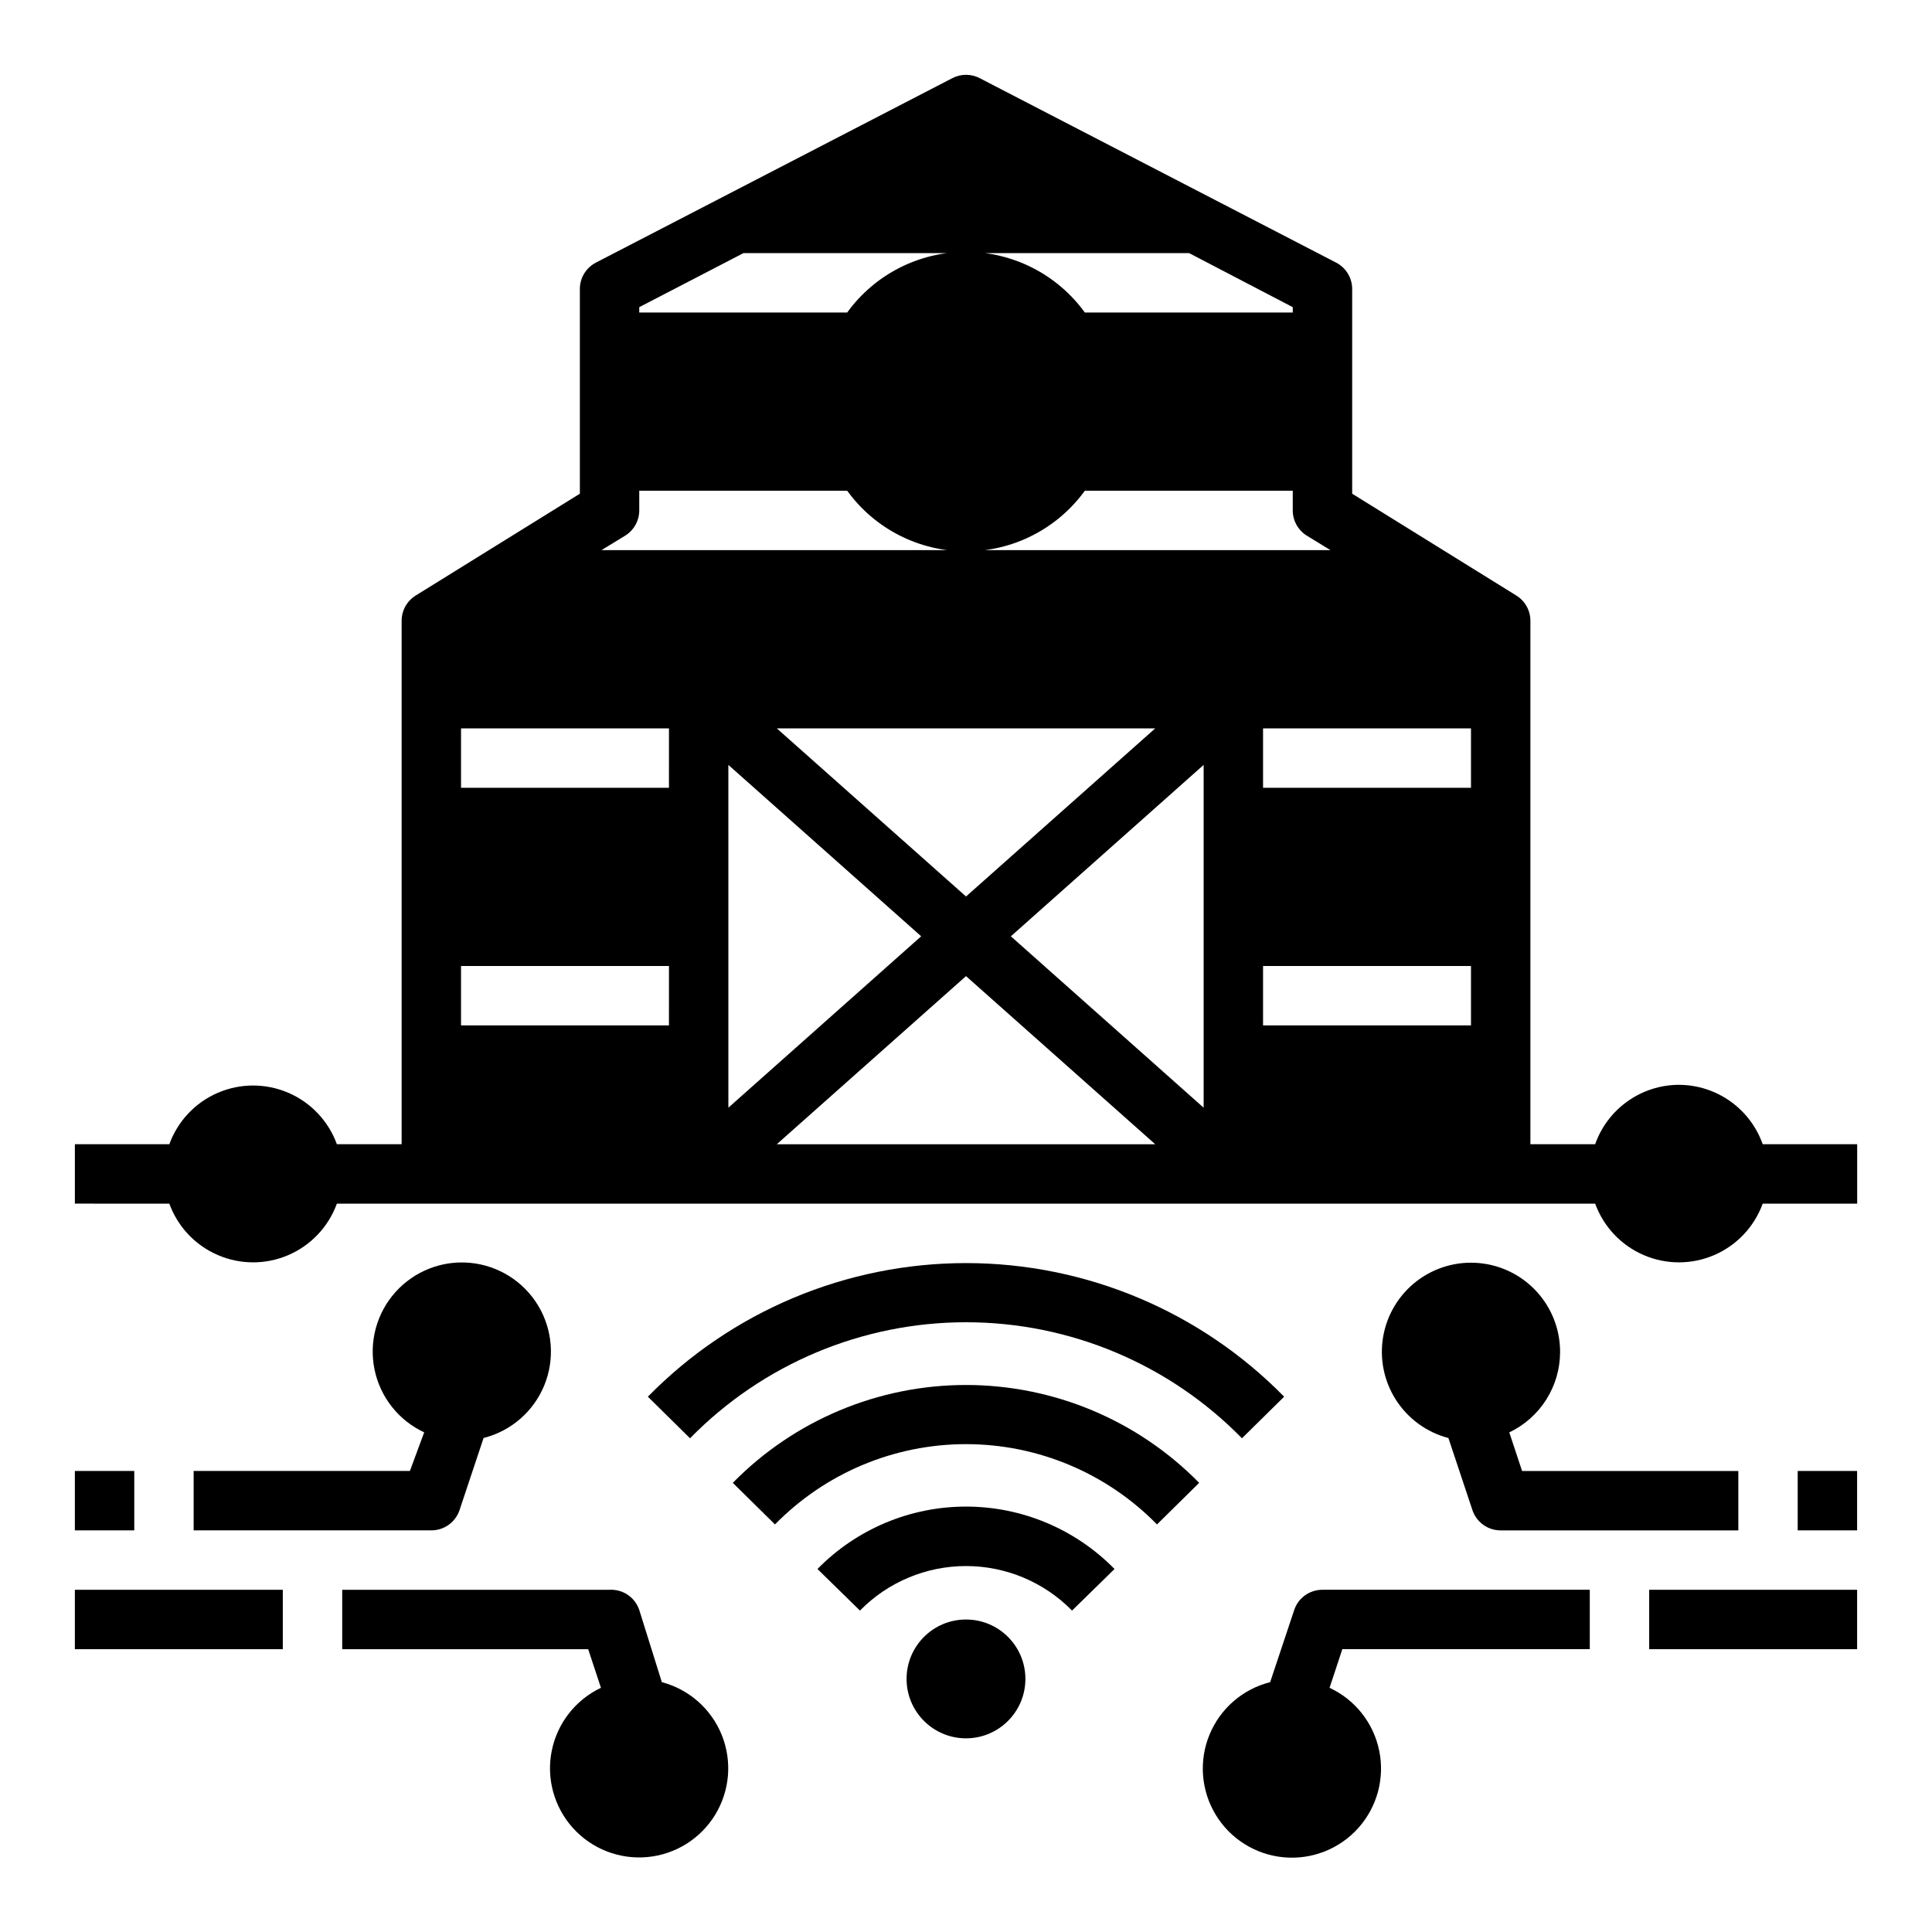 <?xml version="1.0" encoding="UTF-8"?>
<!-- Uploaded to: SVG Repo, www.svgrepo.com, Generator: SVG Repo Mixer Tools -->
<svg fill="#000000" width="800px" height="800px" version="1.1" viewBox="144 144 512 512" xmlns="http://www.w3.org/2000/svg">
 <g>
  <path d="m588.93 431.49c-4.871 0.012-9.621 1.531-13.594 4.352-3.977 2.816-6.981 6.797-8.605 11.391h-17.16v-138.7c0.008-2.723-1.395-5.25-3.699-6.691l-43.531-27.004v-54.238c0.004-2.945-1.637-5.648-4.254-7.004l-94.465-48.887h0.004c-2.273-1.176-4.973-1.176-7.242 0l-94.465 48.887c-2.617 1.355-4.258 4.059-4.25 7.004v54.238l-43.531 27-0.004 0.004c-2.305 1.441-3.703 3.969-3.699 6.691v138.7h-17.16c-2.219-6.117-6.867-11.047-12.84-13.625-5.973-2.578-12.746-2.578-18.719 0-5.977 2.578-10.621 7.508-12.84 13.625h-25.035v15.742l25.035 0.004c2.219 6.113 6.863 11.043 12.84 13.621 5.973 2.582 12.746 2.582 18.719 0 5.973-2.578 10.621-7.508 12.84-13.621h333.46c2.223 6.113 6.867 11.043 12.84 13.621 5.973 2.582 12.746 2.582 18.723 0 5.973-2.578 10.617-7.508 12.836-13.621h25.035v-15.746h-25.035c-1.621-4.594-4.629-8.574-8.602-11.391-3.977-2.82-8.723-4.34-13.598-4.352zm-275.52-206.09 27.629-14.328h118.08l27.473 14.328v1.414h-55.102c-7.316-10.09-19.023-16.066-31.488-16.066s-24.176 5.977-31.488 16.066h-55.105zm-3.699 60.535c2.305-1.441 3.703-3.973 3.699-6.691v-5.195h55.105c7.312 10.094 19.023 16.066 31.488 16.066s24.172-5.973 31.488-16.066h55.105v5.195h-0.004c-0.004 2.719 1.395 5.25 3.699 6.691l6.297 3.856h-193.18zm140.44 51.09-50.145 44.555-50.145-44.555zm-128.87 78.719h-55.102v-15.742h55.105zm0-62.977h-55.102v-15.742h55.105zm15.742-6.062 51.094 45.422-51.09 45.422zm12.836 100.53 50.145-44.555 50.145 44.555zm113.12-9.684-51.09-45.422 51.09-45.422zm70.848-21.805h-55.105v-15.742h55.105zm0-62.977h-55.105v-15.742h55.105z"/>
  <path d="m439.36 559.8c-10.363-10.578-24.551-16.539-39.359-16.539-14.812 0-28.996 5.961-39.363 16.539l11.258 11.02c7.402-7.547 17.531-11.801 28.105-11.801 10.57 0 20.699 4.254 28.102 11.801z"/>
  <path d="m461.79 536.97c-16.281-16.59-38.551-25.934-61.793-25.934-23.246 0-45.516 9.344-61.797 25.934l11.18 11.02c13.324-13.605 31.57-21.277 50.617-21.277 19.043 0 37.289 7.672 50.617 21.277z"/>
  <path d="m315.69 514.14 11.18 11.02c19.25-19.668 45.609-30.75 73.133-30.75 27.52 0 53.879 11.082 73.129 30.75l11.18-11.02c-22.207-22.648-52.594-35.41-84.309-35.41-31.719 0-62.105 12.762-84.312 35.41z"/>
  <path d="m415.74 588.93c0 8.695-7.047 15.746-15.742 15.746s-15.746-7.051-15.746-15.746c0-8.695 7.051-15.742 15.746-15.742s15.742 7.047 15.742 15.742"/>
  <path d="m195.32 533.82v15.742h62.977c3.387 0.008 6.398-2.144 7.481-5.352l6.375-19.129c7.258-1.828 13.219-6.988 16.07-13.91 2.848-6.918 2.25-14.781-1.613-21.188-3.867-6.41-10.539-10.605-17.992-11.316-7.449-0.707-14.793 2.16-19.797 7.727-5.004 5.566-7.07 13.172-5.574 20.508 1.496 7.332 6.379 13.52 13.164 16.684l-3.781 10.234z"/>
  <path d="m305.54 565.31h-70.848v15.742h65.18l3.387 10.234h-0.004c-6.738 3.195-11.574 9.387-13.039 16.703-1.465 7.312 0.613 14.891 5.602 20.434 4.992 5.547 12.305 8.406 19.734 7.719 7.426-0.688 14.094-4.848 17.98-11.215 3.883-6.367 4.535-14.195 1.75-21.117-2.785-6.918-8.676-12.117-15.887-14.02l-5.984-19.129c-1.125-3.348-4.344-5.539-7.871-5.352z"/>
  <path d="m163.84 533.82h15.742v15.742h-15.742z"/>
  <path d="m163.84 565.31h55.105v15.742h-55.105z"/>
  <path d="m557.44 502.34c0.027-5.922-2.176-11.633-6.164-16.008-3.988-4.375-9.477-7.094-15.375-7.613-5.894-0.52-11.773 1.191-16.469 4.801-4.691 3.606-7.859 8.848-8.875 14.68-1.012 5.832 0.203 11.832 3.402 16.812 3.199 4.981 8.156 8.578 13.883 10.078l6.375 19.129c1.086 3.207 4.098 5.359 7.481 5.352h62.977v-15.742h-57.309l-3.387-10.234c4.019-1.914 7.418-4.926 9.797-8.688 2.383-3.758 3.652-8.117 3.664-12.566z"/>
  <path d="m486.98 570.66-6.375 19.129c-7.258 1.828-13.219 6.988-16.07 13.906-2.852 6.922-2.25 14.781 1.613 21.191 3.867 6.41 10.539 10.605 17.988 11.312 7.453 0.707 14.797-2.156 19.801-7.723 5-5.566 7.07-13.176 5.574-20.508-1.496-7.332-6.379-13.523-13.164-16.684l3.387-10.234h65.574v-15.742h-70.852c-3.383-0.012-6.394 2.144-7.477 5.352z"/>
  <path d="m620.41 533.82h15.742v15.742h-15.742z"/>
  <path d="m581.05 565.31h55.105v15.742h-55.105z"/>
 </g>
</svg>